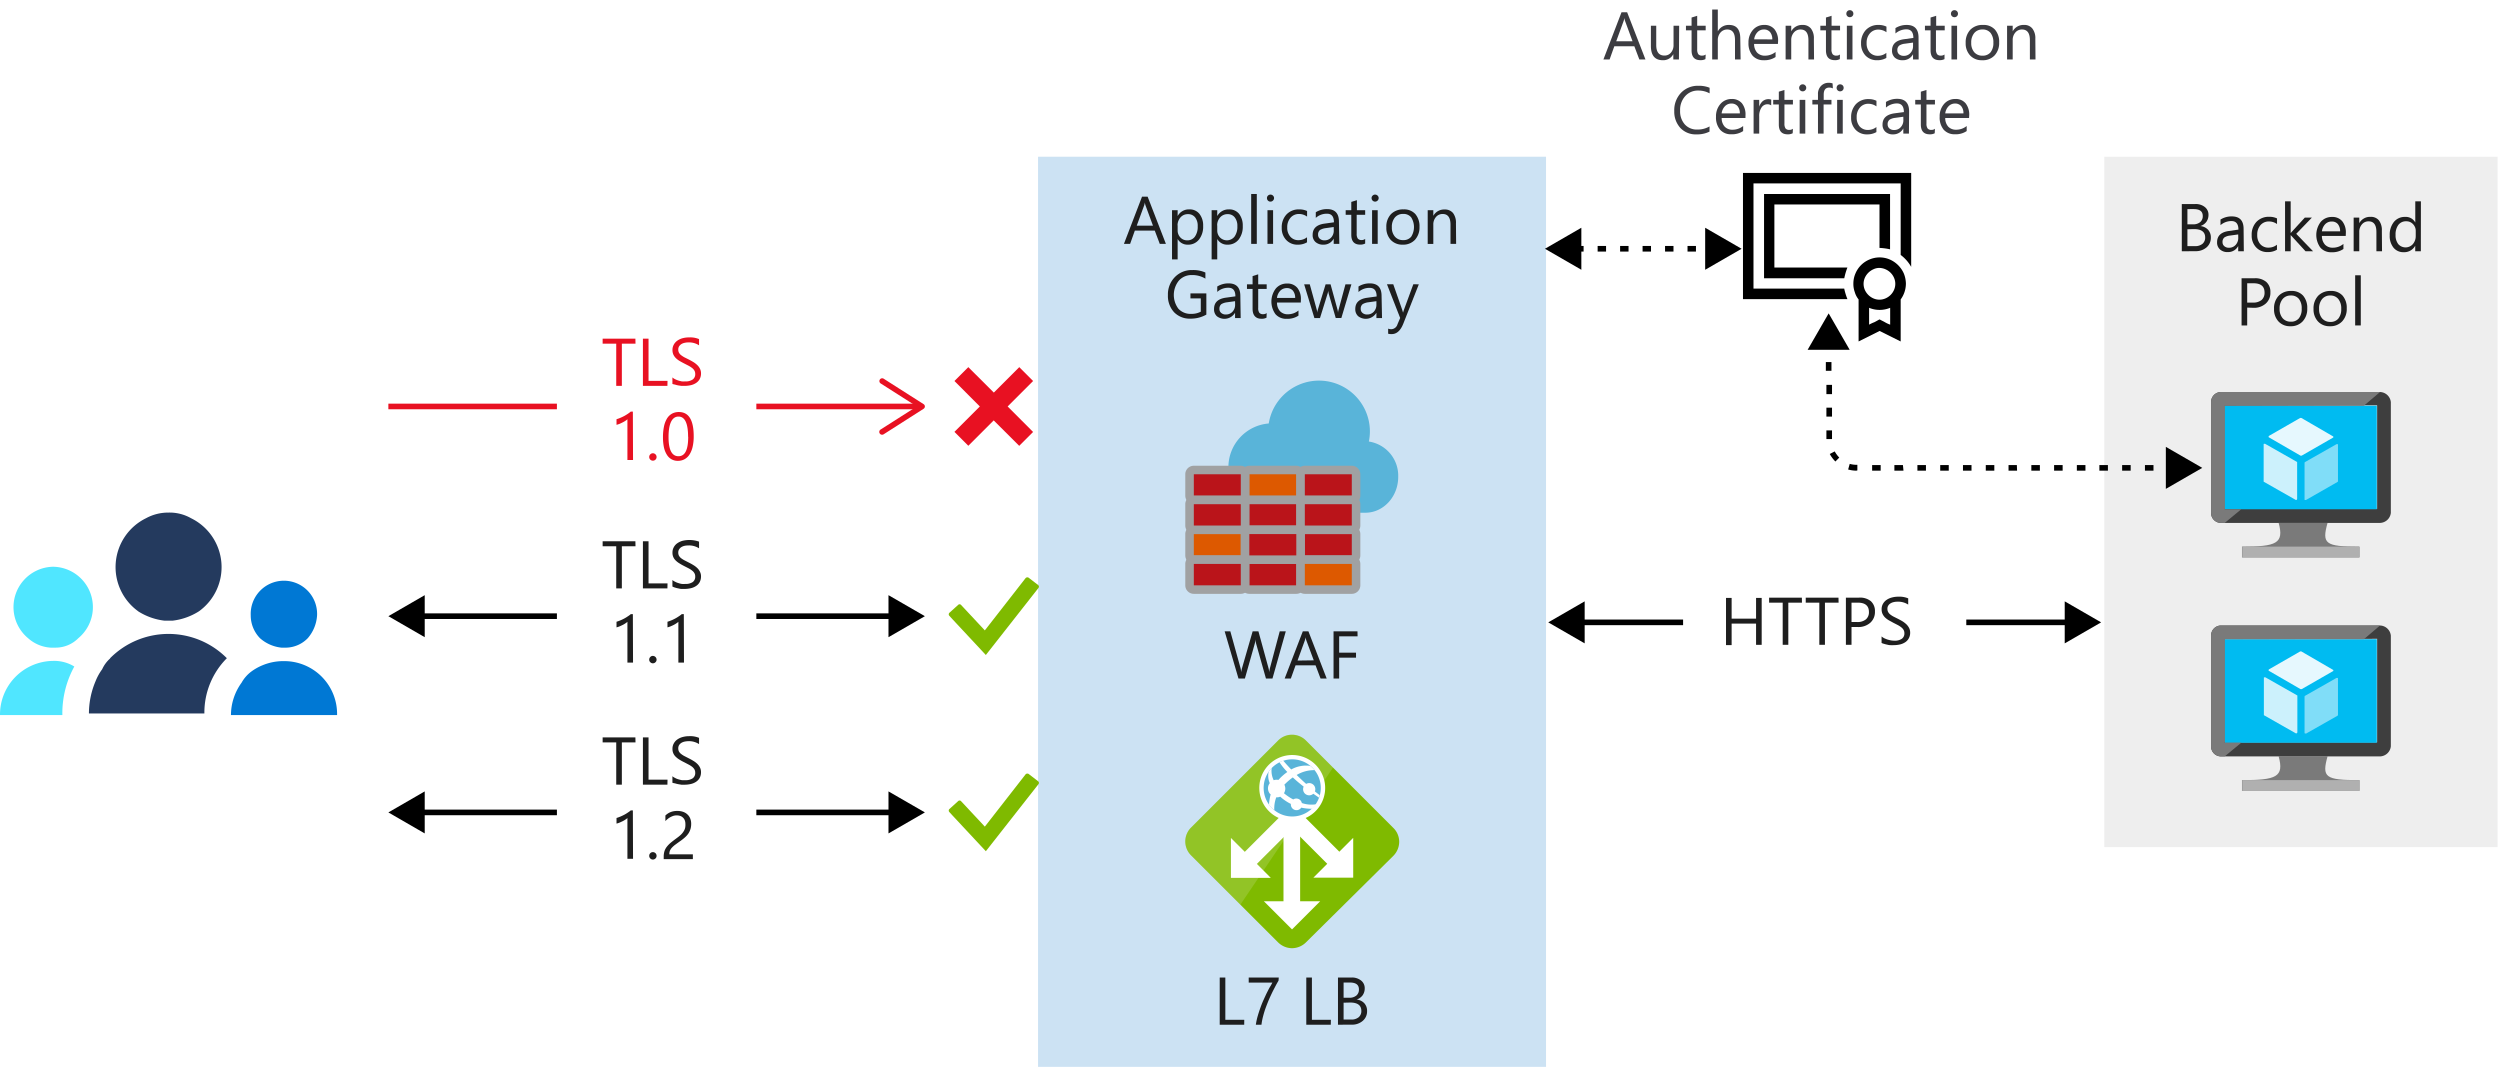 <svg xmlns="http://www.w3.org/2000/svg" xmlns:xlink="http://www.w3.org/1999/xlink" viewBox="0 0 445 189.9">
  <defs>
    <symbol id="Azure_Firewall" data-name="Azure Firewall" viewBox="0 0 49.9 49.9">
      <path d="M19.55,10A11.92,11.92,0,0,1,43.24,12,12.81,12.81,0,0,1,43,14.23a8.1,8.1,0,0,1,6.87,8.29c0,4.61-3.45,8.38-7.68,8.38H20.27A10.45,10.45,0,0,1,10.1,20.3,10.28,10.28,0,0,1,19.55,10Z" fill="#59b4d9"/>
      <g>
        <g>
          <path d="M15,27.9a1,1,0,0,1-1-1v-5a1,1,0,0,1,1-1H26a1,1,0,0,1,1,1v5a1,1,0,0,1-1,1Z" fill="#dd5900"/>
          <path d="M26,21.9v5H15v-5H26m0-2H15a2,2,0,0,0-2,2v5a2,2,0,0,0,2,2H26a2,2,0,0,0,2-2v-5a2,2,0,0,0-2-2Z" fill="#a0a1a2"/>
        </g>
        <g>
          <path d="M28,27.9a1,1,0,0,1-1-1v-5a1,1,0,0,1,1-1H39a1,1,0,0,1,1,1v5a1,1,0,0,1-1,1Z" fill="#ba141a"/>
          <path d="M39,21.9v5H28v-5H39m0-2H28a2,2,0,0,0-2,2v5a2,2,0,0,0,2,2H39a2,2,0,0,0,2-2v-5a2,2,0,0,0-2-2Z" fill="#a0a1a2"/>
        </g>
        <g>
          <path d="M2,27.9a1,1,0,0,1-1-1v-5a1,1,0,0,1,1-1H13a1,1,0,0,1,1,1v5a1,1,0,0,1-1,1Z" fill="#ba141a"/>
          <path d="M13,21.9v5H2v-5H13m0-2H2a2,2,0,0,0-2,2v5a2,2,0,0,0,2,2H13a2,2,0,0,0,2-2v-5a2,2,0,0,0-2-2Z" fill="#a0a1a2"/>
        </g>
        <g>
          <path d="M15,34.9a1,1,0,0,1-1-1v-5a1,1,0,0,1,1-1H26a1,1,0,0,1,1,1v5a1,1,0,0,1-1,1Z" fill="#ba141a"/>
          <path d="M26,28.9v5H15v-5H26m0-2H15a2,2,0,0,0-2,2v5a2,2,0,0,0,2,2H26a2,2,0,0,0,2-2v-5a2,2,0,0,0-2-2Z" fill="#a0a1a2"/>
        </g>
        <g>
          <path d="M2,41.9a1,1,0,0,1-1-1v-5a1,1,0,0,1,1-1H13a1,1,0,0,1,1,1v5a1,1,0,0,1-1,1Z" fill="#dd5900"/>
          <path d="M13,35.9v5H2v-5H13m0-2H2a2,2,0,0,0-2,2v5a2,2,0,0,0,2,2H13a2,2,0,0,0,2-2v-5a2,2,0,0,0-2-2Z" fill="#a0a1a2"/>
        </g>
        <g>
          <path d="M2,34.9a1,1,0,0,1-1-1v-5a1,1,0,0,1,1-1H13a1,1,0,0,1,1,1v5a1,1,0,0,1-1,1Z" fill="#ba141a"/>
          <path d="M13,28.9v5H2v-5H13m0-2H2a2,2,0,0,0-2,2v5a2,2,0,0,0,2,2H13a2,2,0,0,0,2-2v-5a2,2,0,0,0-2-2Z" fill="#a0a1a2"/>
        </g>
        <g>
          <path d="M15,48.9a1,1,0,0,1-1-1v-5a1,1,0,0,1,1-1H26a1,1,0,0,1,1,1v5a1,1,0,0,1-1,1Z" fill="#ba141a"/>
          <path d="M26,42.9v5H15v-5H26m0-2H15a2,2,0,0,0-2,2v5a2,2,0,0,0,2,2H26a2,2,0,0,0,2-2v-5a2,2,0,0,0-2-2Z" fill="#a0a1a2"/>
        </g>
        <g>
          <path d="M28,41.9a1,1,0,0,1-1-1v-5a1,1,0,0,1,1-1H39a1,1,0,0,1,1,1v5a1,1,0,0,1-1,1Z" fill="#ba141a"/>
          <path d="M39,35.9v5H28v-5H39m0-2H28a2,2,0,0,0-2,2v5a2,2,0,0,0,2,2H39a2,2,0,0,0,2-2v-5a2,2,0,0,0-2-2Z" fill="#a0a1a2"/>
        </g>
        <g>
          <path d="M28,34.9a1,1,0,0,1-1-1v-5a1,1,0,0,1,1-1H39a1,1,0,0,1,1,1v5a1,1,0,0,1-1,1Z" fill="#ba141a"/>
          <path d="M39,28.9v5H28v-5H39m0-2H28a2,2,0,0,0-2,2v5a2,2,0,0,0,2,2H39a2,2,0,0,0,2-2v-5a2,2,0,0,0-2-2Z" fill="#a0a1a2"/>
        </g>
        <g>
          <path d="M15,41.9a1,1,0,0,1-1-1v-5a1,1,0,0,1,1-1H26a1,1,0,0,1,1,1v5a1,1,0,0,1-1,1Z" fill="#ba141a"/>
          <path d="M26,35.9v5H15v-5H26m0-2H15a2,2,0,0,0-2,2v5a2,2,0,0,0,2,2H26a2,2,0,0,0,2-2v-5a2,2,0,0,0-2-2Z" fill="#a0a1a2"/>
        </g>
        <g>
          <path d="M28,48.9a1,1,0,0,1-1-1v-5a1,1,0,0,1,1-1H39a1,1,0,0,1,1,1v5a1,1,0,0,1-1,1Z" fill="#dd5900"/>
          <path d="M39,42.9v5H28v-5H39m0-2H28a2,2,0,0,0-2,2v5a2,2,0,0,0,2,2H39a2,2,0,0,0,2-2v-5a2,2,0,0,0-2-2Z" fill="#a0a1a2"/>
        </g>
        <g>
          <path d="M2,48.9a1,1,0,0,1-1-1v-5a1,1,0,0,1,1-1H13a1,1,0,0,1,1,1v5a1,1,0,0,1-1,1Z" fill="#ba141a"/>
          <path d="M13,42.9v5H2v-5H13m0-2H2a2,2,0,0,0-2,2v5a2,2,0,0,0,2,2H13a2,2,0,0,0,2-2v-5a2,2,0,0,0-2-2Z" fill="#a0a1a2"/>
        </g>
      </g>
    </symbol>
    <symbol id="Success_Checked" data-name="Success Checked" viewBox="0 0 16 13.82">
      <path d="M.63,7.43.1,6.85a.38.38,0,0,1,0-.54L1.66,4.9a.36.36,0,0,1,.25-.11.37.37,0,0,1,.28.13L6.41,9.44,13.66.14A.41.41,0,0,1,14,0a.36.36,0,0,1,.23.08l1.66,1.28a.41.41,0,0,1,.15.25.36.36,0,0,1-.08.27L6.59,13.82Z" fill="#7fba00"/>
    </symbol>
    <symbol id="AzureApplicationGatewayColor" data-name="AzureApplicationGatewayColor" viewBox="0 0 50.1 50">
      <path d="M25,50a4.71,4.71,0,0,1-3.3-1.4L1.4,28.3a4.59,4.59,0,0,1,0-6.6L21.7,1.4a4.59,4.59,0,0,1,6.6,0L48.7,21.8a4.53,4.53,0,0,1,1.4,3.3,4.71,4.71,0,0,1-1.4,3.3L28.3,48.6A4.71,4.71,0,0,1,25,50" fill="#7fba00"/>
      <path d="M29.74,18.58a7.71,7.71,0,1,1,1.43-10.8,7.69,7.69,0,0,1-1.43,10.8" fill="#fff"/>
      <path d="M28.3,1.4a4.59,4.59,0,0,0-6.6,0L1.4,21.7a4.59,4.59,0,0,0,0,6.6L12.9,39.8,34.6,7.7Z" fill="#fff" opacity="0.15" style="isolation: isolate"/>
      <polygon points="25 45.6 31.6 39 26.9 39 26.9 19.15 23 19.15 23 39 18.4 39 25 45.6" fill="#fff"/>
      <polygon points="39.33 33.48 39.33 24.15 36.08 27.4 27.63 18.95 24.8 21.78 33.25 30.23 30 33.48 39.33 33.48" fill="#fff"/>
      <polygon points="10.69 33.52 20.02 33.52 16.77 30.26 25.45 21.58 22.62 18.75 13.94 27.43 10.69 24.18 10.69 33.52" fill="#fff"/>
      <path d="M29.11,17.77a6.68,6.68,0,0,1-9.37-1.24,6.69,6.69,0,1,1,9.37,1.24" fill="#59b4d9"/>
      <path d="M27.89,13.64a1.43,1.43,0,0,0,2,.26.34.34,0,0,0,.09-.08l1.35.93c.07-.2.12-.38.17-.58-.26-.19-.62-.47-1.14-.89a1.46,1.46,0,0,0-.2-1.39,1.43,1.43,0,0,0-1.85-.37c-.69-.61-1.43-1.31-2.22-2.09A7.89,7.89,0,0,1,30.29,8.3a7.51,7.51,0,0,0-1-1,7.12,7.12,0,0,0-4.48.84h0c-.61-.64-1.24-1.33-1.87-2.07a7.53,7.53,0,0,0-.89.36A14.17,14.17,0,0,0,23.9,8.73h0a12.06,12.06,0,0,0-1.86,1.61l-.23.25a2,2,0,0,0-1.1.07,4.89,4.89,0,0,1-.46-2.9,7.48,7.48,0,0,0-.72.88,4.31,4.31,0,0,0,.26,2.7,2,2,0,0,0,0,2.45L20,14a10.85,10.85,0,0,0-.39,2.35c.07.08.07.15.13.24a7,7,0,0,0,1.11,1.07,7.47,7.47,0,0,1,.46-3,1.88,1.88,0,0,0,.93-.15c.17.15.35.31.54.46a11.06,11.06,0,0,0,1.95,1.24,1.33,1.33,0,0,0,2.13,1.19,1.3,1.3,0,0,0,.3-.32,12,12,0,0,0,2.62.27,5,5,0,0,0,.86-1.06A6.94,6.94,0,0,1,27.3,16a1.34,1.34,0,0,0-.24-.53,1.32,1.32,0,0,0-1.77-.31A11.54,11.54,0,0,1,23.48,14l-.37-.3a2,2,0,0,0,.09-2l.23-.22A15.19,15.19,0,0,1,25.18,10l-.07-.06.07.06h0c.83.78,1.72,1.51,2.55,2.16A1.44,1.44,0,0,0,27.89,13.64Z" fill="#fff"/>
    </symbol>
  </defs>
  <title>3-encryption</title>
  <g id="Shapes">
    <rect width="445" height="189.9" fill="#fff"/>
    <g>
      <rect x="184.77" y="27.9" width="90.42" height="162" fill="#fff"/>
      <rect x="184.77" y="27.9" width="90.42" height="162" fill="#0072c6" opacity="0.2"/>
    </g>
    <g>
      <rect x="374.57" y="27.9" width="70" height="122.89" fill="#fff"/>
      <rect x="374.57" y="27.9" width="70" height="122.89" fill="#505050" opacity="0.1"/>
    </g>
    <use width="49.9" height="49.9" transform="translate(210.98 67.78) scale(0.76)" xlink:href="#Azure_Firewall"/>
    <use width="16" height="13.82" transform="translate(168.89 102.77)" xlink:href="#Success_Checked"/>
    <use width="50.1" height="50" transform="translate(210.98 130.78) scale(0.76)" xlink:href="#AzureApplicationGatewayColor"/>
    <polygon points="183.89 67.82 181.43 65.35 176.9 69.88 172.36 65.35 169.89 67.82 174.41 72.35 169.89 76.87 172.36 79.35 176.88 74.83 181.42 79.36 183.89 76.89 179.36 72.35 183.89 67.82" fill="#e81122"/>
    <g>
      <line x1="134.63" y1="109.68" x2="159.24" y2="109.68" fill="none" stroke="#000" stroke-miterlimit="10"/>
      <polygon points="158.15 113.42 164.63 109.68 158.15 105.94 158.15 113.42"/>
    </g>
    <g>
      <line x1="134.63" y1="72.35" x2="163.42" y2="72.35" fill="none" stroke="#e81122" stroke-miterlimit="10"/>
      <path d="M156.59,77.15a.5.5,0,0,1,.15-.69l6.45-4.11-6.45-4.11a.5.5,0,0,1,.54-.84l7.11,4.53a.49.49,0,0,1,0,.84l-7.11,4.54a.52.52,0,0,1-.27.07A.49.49,0,0,1,156.59,77.15Z" fill="#e81122"/>
    </g>
    <line x1="99.13" y1="72.35" x2="69.13" y2="72.35" fill="none" stroke="#e81122"/>
    <g>
      <line x1="99.13" y1="109.68" x2="74.51" y2="109.68" fill="none" stroke="#000" stroke-miterlimit="10"/>
      <polygon points="75.6 105.94 69.13 109.68 75.6 113.42 75.6 105.94"/>
    </g>
    <use width="16" height="13.82" transform="translate(168.89 137.7)" xlink:href="#Success_Checked"/>
    <g>
      <line x1="134.63" y1="144.61" x2="159.24" y2="144.61" fill="none" stroke="#000" stroke-miterlimit="10"/>
      <polygon points="158.15 148.35 164.63 144.61 158.15 140.87 158.15 148.35"/>
    </g>
    <g>
      <line x1="99.13" y1="144.61" x2="74.51" y2="144.61" fill="none" stroke="#000" stroke-miterlimit="10"/>
      <polygon points="75.6 140.87 69.13 144.61 75.6 148.35 75.6 140.87"/>
    </g>
    <g>
      <line x1="350" y1="110.78" x2="368.62" y2="110.78" fill="none" stroke="#000" stroke-miterlimit="10"/>
      <polygon points="367.52 114.52 374 110.78 367.52 107.04 367.52 114.52"/>
    </g>
    <g>
      <line x1="299.59" y1="110.78" x2="280.98" y2="110.78" fill="none" stroke="#000" stroke-miterlimit="10"/>
      <polygon points="282.07 107.04 275.59 110.78 282.07 114.52 282.07 107.04"/>
    </g>
    <g>
      <path d="M50.55,117.68a9.65,9.65,0,0,0-3.78.72,9.28,9.28,0,0,0-2.12,1.2A6.41,6.41,0,0,0,43,121.52a9.88,9.88,0,0,0-1.89,5.76H60A9.4,9.4,0,0,0,50.55,117.68Z" fill="#0078d4"/>
      <path d="M50.08,115.28H51a5.52,5.52,0,0,0,3.78-1.68,6.84,6.84,0,0,0,1.66-4.08,5.91,5.91,0,1,0-11.81,0,5.81,5.81,0,0,0,1.65,4.08A6.84,6.84,0,0,0,50.08,115.28Z" fill="#0078d4"/>
      <path d="M0,127.28H11.1a17.29,17.29,0,0,1,2.13-8.64,6.84,6.84,0,0,0-3.78-1A9.55,9.55,0,0,0,0,127.28Z" fill="#50e6ff"/>
      <path d="M9.45,100.88A7.19,7.19,0,0,0,5,113.6a6.65,6.65,0,0,0,4,1.68h.94a5.68,5.68,0,0,0,4-1.68,7.19,7.19,0,0,0-4.49-12.72Z" fill="#50e6ff"/>
      <path d="M19.61,117.2a5.72,5.72,0,0,0-1.42,1.92A9.62,9.62,0,0,0,17,121.28,14.68,14.68,0,0,0,15.83,127H36.38a13.73,13.73,0,0,1,4-9.84,14.65,14.65,0,0,0-20.78,0Z" fill="#243a5e"/>
      <path d="M24.57,108.8a11.17,11.17,0,0,0,4.72,1.68h1.42a11.17,11.17,0,0,0,4.72-1.68A9.69,9.69,0,0,0,34,92.24a7.69,7.69,0,0,0-4-1,8.25,8.25,0,0,0-4,1,9.69,9.69,0,0,0-1.41,16.56Z" fill="#243a5e"/>
    </g>
    <g>
      <path d="M414.3,93.08h-8.7c1,3.65-.39,4.22-6.53,4.22v1.92h20.86V97.3C413.85,97.3,413.28,96.79,414.3,93.08Z" fill="#7a7a7a"/>
      <path d="M423.65,69.78H395.29a1.78,1.78,0,0,0-1.72,1.8V91.29a1.77,1.77,0,0,0,1.72,1.79h28.36a2,2,0,0,0,1.92-1.79V71.58A2,2,0,0,0,423.65,69.78Zm-.52,2.44V90.58H396V72.22l27.13-.07Z" fill="#3e3e3e"/>
      <polygon points="423.07 72.22 423.07 90.65 396 90.65 396 72.22 423.13 72.22 423.07 72.22" fill="#00bbf1"/>
      <path d="M396,90.65h0V72.22h24.77l2.88-2.44H395.29a1.78,1.78,0,0,0-1.72,1.8V91.29a1.77,1.77,0,0,0,1.72,1.79H396l2.94-2.43Z" fill="#7a7a7a"/>
      <polygon points="396 90.65 396 90.65 396 72.22 420.77 72.22 420.77 72.22 396 72.22 396 90.65" fill="#59b4d9"/>
      <rect x="399.13" y="97.3" width="20.93" height="1.92" fill="#b0b0b0"/>
      <path d="M409.57,81.11h-.07l-5.63-3.26c-.06,0-.06-.07-.06-.13a.26.26,0,0,1,.06-.13l5.57-3.2h.19l5.63,3.27c.07,0,.07.06.07.12s0,.13-.07.13l-5.57,3.2Z" fill="#fff" opacity="0.9" style="isolation: isolate"/>
      <path d="M408.73,89h-.06L403,85.78c-.07,0-.07-.06-.07-.12V79.13c0-.07,0-.13.07-.13h.19l5.63,3.2c.07,0,.07.06.07.13v6.46a.21.21,0,0,1-.07.13C408.8,89,408.8,89,408.73,89Z" fill="#fff" opacity="0.8" style="isolation: isolate"/>
      <path d="M410.33,89h-.06c-.06,0-.06-.06-.06-.12V82.39a.26.26,0,0,1,.06-.13l5.63-3.2h.19c.07,0,.07.07.07.13v6.47a.2.2,0,0,1-.07.12L410.46,89Z" fill="#fff" opacity="0.5" style="isolation: isolate"/>
    </g>
    <g>
      <path d="M414.3,134.64h-8.7c1,3.65-.39,4.22-6.53,4.22v1.92h20.86v-1.92C413.85,138.86,413.28,138.35,414.3,134.64Z" fill="#7a7a7a"/>
      <path d="M423.65,111.34H395.29a1.78,1.78,0,0,0-1.72,1.8v19.71a1.77,1.77,0,0,0,1.72,1.79h28.36a2,2,0,0,0,1.92-1.79V113.14A2,2,0,0,0,423.65,111.34Zm-.52,2.44v18.36H396V113.78l27.13-.07Z" fill="#3e3e3e"/>
      <polygon points="423.07 113.78 423.07 132.21 396 132.21 396 113.78 423.13 113.78 423.07 113.78" fill="#00bbf1"/>
      <path d="M396,132.21h0V113.78h24.77l2.88-2.44H395.29a1.78,1.78,0,0,0-1.72,1.8v19.71a1.77,1.77,0,0,0,1.72,1.79H396l2.94-2.43Z" fill="#7a7a7a"/>
      <polygon points="396 132.21 396 132.21 396 113.78 420.77 113.78 420.77 113.78 396 113.78 396 132.21" fill="#59b4d9"/>
      <rect x="399.13" y="138.86" width="20.93" height="1.92" fill="#b0b0b0"/>
      <path d="M409.57,122.67h-.07l-5.63-3.26c-.06,0-.06-.07-.06-.13a.26.26,0,0,1,.06-.13l5.57-3.2h.19l5.63,3.27c.07,0,.07.06.07.12s0,.13-.07.13l-5.57,3.2Z" fill="#fff" opacity="0.9" style="isolation: isolate"/>
      <path d="M408.73,130.54h-.06l-5.63-3.2c-.07,0-.07-.06-.07-.12v-6.53c0-.07,0-.13.07-.13h.19l5.63,3.2c.07,0,.07.06.07.13v6.46a.21.21,0,0,1-.07.13C408.8,130.54,408.8,130.54,408.73,130.54Z" fill="#fff" opacity="0.8" style="isolation: isolate"/>
      <path d="M410.33,130.54h-.06c-.06,0-.06-.06-.06-.12V124a.26.26,0,0,1,.06-.13l5.63-3.2h.19c.07,0,.07.07.07.13v6.47a.2.2,0,0,1-.07.12l-5.63,3.2Z" fill="#fff" opacity="0.5" style="isolation: isolate"/>
    </g>
    <g>
      <path d="M339.25,50.49a4.8,4.8,0,0,1-.93,2.81v7.48l-3.75-1.87-3.74,1.87V53.3a3.65,3.65,0,0,1-.68-1.31,4.15,4.15,0,0,1-.25-1.5,4.51,4.51,0,0,1,.37-1.81,4.62,4.62,0,0,1,2.5-2.49,4.59,4.59,0,0,1,3.61,0,4.86,4.86,0,0,1,2.5,2.49A5,5,0,0,1,339.25,50.49Zm-4.68-2.8a2.43,2.43,0,0,0-1.12.25,3,3,0,0,0-1.5,1.49,2.69,2.69,0,0,0,0,2.19,3,3,0,0,0,1.5,1.49,2.67,2.67,0,0,0,2.18,0,2.91,2.91,0,0,0,1.5-1.49,2.69,2.69,0,0,0,0-2.19,2.91,2.91,0,0,0-1.5-1.49A2.8,2.8,0,0,0,334.57,47.69Zm0,9.16c.32.19.63.32.94.5a5.32,5.32,0,0,0,.94.44v-3a4.88,4.88,0,0,1-3.75,0v3a6.62,6.62,0,0,1,.94-.44C334,57.17,334.26,57,334.57,56.85Z"/>
      <path d="M328.27,51.37H312.12V32.65h26.2V45.38a6.9,6.9,0,0,1,1.87,2.12V30.78H310.25V53.24h18.59A11.41,11.41,0,0,1,328.27,51.37Z"/>
      <path d="M328.84,47.62h-13V36.4h18.71v7.73a10.1,10.1,0,0,1,1.88.25V34.53H314v15h14.28A11.41,11.41,0,0,1,328.84,47.62Z"/>
    </g>
    <g>
      <path d="M304.62,44.78h-.24v-1h.24Zm-2.74,0h-1.5v-1h1.5Zm-4,0h-1.5v-1h1.5Zm-4,0h-1.5v-1h1.5Zm-4,0h-1.5v-1h1.5Zm-4,0h-1.5v-1h1.5Zm-4,0h-1.5v-1h1.5Z"/>
      <polygon points="281.48 48.02 275 44.28 281.48 40.54 281.48 48.02"/>
      <polygon points="303.52 48.02 310 44.28 303.52 40.54 303.52 48.02"/>
    </g>
    <g>
      <rect x="325" y="61.17" width="1" height="0.75"/>
      <path d="M330.49,83.78a5.58,5.58,0,0,1-1.52-.21l.28-1a4.71,4.71,0,0,0,1.25.17h.11v1h-.12Zm52.83,0H381.8v-1h1.52Zm-4.06,0h-1.52v-1h1.52Zm-4.05,0h-1.52v-1h1.52Zm-4,0h-1.53v-1h1.53Zm-4.06,0h-1.52v-1h1.52Zm-4.05,0h-1.52v-1h1.52Zm-4.06,0h-1.52v-1H359Zm-4.05,0h-1.52v-1h1.52Zm-4.06,0h-1.52v-1h1.52Zm-4.05,0h-1.52v-1h1.52Zm-4.06,0h-1.52v-1h1.52Zm-4,0H337.2v-1h1.52Zm-4.06,0h-1.52v-1h1.52Zm-8.06-1.63a5.84,5.84,0,0,1-1-1.34l.88-.46a5.12,5.12,0,0,0,.81,1.1Zm-.6-4h-1V76.61h1Zm0-4h-1V72.56h1Zm0-4h-1V68.51h1ZM326,66h-1V64.45h1Z"/>
      <rect x="385.87" y="82.78" width="0.75" height="1"/>
      <polygon points="321.76 62.26 325.5 55.78 329.24 62.26 321.76 62.26"/>
      <polygon points="385.52 87.02 392 83.28 385.52 79.54 385.52 87.02"/>
    </g>
  </g>
  <g id="Text">
    <g>
      <path d="M388.36,44.73V36.32h2.39a2.57,2.57,0,0,1,1.72.54,1.71,1.71,0,0,1,.64,1.39,2.1,2.1,0,0,1-.38,1.24,2.14,2.14,0,0,1-1.07.75v0a2.15,2.15,0,0,1,1.36.64,2,2,0,0,1,.51,1.41,2.22,2.22,0,0,1-.77,1.75,2.93,2.93,0,0,1-2,.67Zm1-7.51v2.71h1a1.91,1.91,0,0,0,1.27-.39,1.36,1.36,0,0,0,.46-1.1c0-.82-.54-1.22-1.61-1.22Zm0,3.59v3h1.34a2,2,0,0,0,1.34-.41,1.42,1.42,0,0,0,.48-1.13c0-1-.68-1.49-2-1.49Z" fill="#1e1e1e"/>
      <path d="M399.4,44.73h-1v-.94h0a2,2,0,0,1-1.85,1.08,1.93,1.93,0,0,1-1.4-.48,1.62,1.62,0,0,1-.51-1.26q0-1.68,2-2l1.8-.26c0-1-.41-1.52-1.24-1.52a2.94,2.94,0,0,0-1.95.73v-1a3.68,3.68,0,0,1,2-.56c1.41,0,2.11.74,2.11,2.23Zm-1-3-1.45.2a2.35,2.35,0,0,0-1,.33,1,1,0,0,0-.34.84.9.9,0,0,0,.32.72,1.19,1.19,0,0,0,.83.28,1.55,1.55,0,0,0,1.18-.5,1.81,1.81,0,0,0,.47-1.27Z" fill="#1e1e1e"/>
      <path d="M405.3,44.45a3.1,3.1,0,0,1-1.64.42,2.69,2.69,0,0,1-2.07-.84,3,3,0,0,1-.79-2.16,3.3,3.3,0,0,1,.85-2.38,3,3,0,0,1,2.27-.9,3.06,3.06,0,0,1,1.39.29v1a2.44,2.44,0,0,0-1.43-.46,1.94,1.94,0,0,0-1.51.65,2.52,2.52,0,0,0-.58,1.74,2.38,2.38,0,0,0,.55,1.66,1.89,1.89,0,0,0,1.48.61,2.39,2.39,0,0,0,1.48-.52Z" fill="#1e1e1e"/>
      <path d="M411.73,44.73h-1.34l-2.65-2.89h0v2.89h-1V35.84h1v5.64h0l2.52-2.75h1.26l-2.79,2.89Z" fill="#1e1e1e"/>
      <path d="M417.54,42H413.3a2.26,2.26,0,0,0,.54,1.54,1.85,1.85,0,0,0,1.42.55,2.94,2.94,0,0,0,1.87-.67v.9a3.46,3.46,0,0,1-2.1.58,2.51,2.51,0,0,1-2-.82,3.83,3.83,0,0,1,.06-4.58,2.54,2.54,0,0,1,2-.88,2.26,2.26,0,0,1,1.83.76,3.17,3.17,0,0,1,.64,2.11Zm-1-.82a2,2,0,0,0-.4-1.29,1.37,1.37,0,0,0-1.1-.46,1.57,1.57,0,0,0-1.16.48,2.24,2.24,0,0,0-.58,1.27Z" fill="#1e1e1e"/>
      <path d="M424,44.73h-1V41.31c0-1.28-.46-1.91-1.39-1.91a1.5,1.5,0,0,0-1.19.54,2,2,0,0,0-.47,1.37v3.42h-1v-6h1v1h0a2.17,2.17,0,0,1,2-1.13,1.83,1.83,0,0,1,1.5.63,2.84,2.84,0,0,1,.52,1.84Z" fill="#1e1e1e"/>
      <path d="M430.91,44.73h-1v-1h0a2.21,2.21,0,0,1-2.06,1.16,2.24,2.24,0,0,1-1.81-.81,3.29,3.29,0,0,1-.67-2.19,3.62,3.62,0,0,1,.75-2.39,2.48,2.48,0,0,1,2-.89,1.91,1.91,0,0,1,1.8,1h0V35.84h1ZM430,42v-.88a1.7,1.7,0,0,0-.49-1.23,1.58,1.58,0,0,0-1.21-.5,1.67,1.67,0,0,0-1.39.64,2.85,2.85,0,0,0-.5,1.78,2.56,2.56,0,0,0,.48,1.64,1.73,1.73,0,0,0,2.6,0A2.16,2.16,0,0,0,430,42Z" fill="#1e1e1e"/>
      <path d="M400,54.75v3.18h-1v-8.4h2.3a3,3,0,0,1,2.09.65,2.33,2.33,0,0,1,.74,1.85,2.54,2.54,0,0,1-.82,2,3.13,3.13,0,0,1-2.22.76Zm0-4.33v3.44h1a2.32,2.32,0,0,0,1.56-.46,1.69,1.69,0,0,0,.53-1.32c0-1.11-.65-1.66-2-1.66Z" fill="#1e1e1e"/>
      <path d="M407.7,58.07a2.77,2.77,0,0,1-2.12-.84,3.12,3.12,0,0,1-.8-2.23,3.23,3.23,0,0,1,.83-2.36,3,3,0,0,1,2.23-.85,2.71,2.71,0,0,1,2.1.82,3.29,3.29,0,0,1,.75,2.29,3.21,3.21,0,0,1-.81,2.3A2.84,2.84,0,0,1,407.7,58.07Zm.07-5.47a1.81,1.81,0,0,0-1.46.63,2.56,2.56,0,0,0-.54,1.73,2.46,2.46,0,0,0,.54,1.68,1.85,1.85,0,0,0,1.46.62,1.75,1.75,0,0,0,1.43-.6,2.61,2.61,0,0,0,.5-1.72,2.65,2.65,0,0,0-.5-1.74A1.75,1.75,0,0,0,407.77,52.6Z" fill="#1e1e1e"/>
      <path d="M414.73,58.07a2.77,2.77,0,0,1-2.12-.84,3.12,3.12,0,0,1-.8-2.23,3.23,3.23,0,0,1,.83-2.36,3,3,0,0,1,2.23-.85,2.71,2.71,0,0,1,2.1.82,3.29,3.29,0,0,1,.75,2.29,3.21,3.21,0,0,1-.81,2.3A2.84,2.84,0,0,1,414.73,58.07Zm.07-5.47a1.81,1.81,0,0,0-1.46.63A2.56,2.56,0,0,0,412.8,55a2.46,2.46,0,0,0,.54,1.68,1.87,1.87,0,0,0,1.46.62,1.75,1.75,0,0,0,1.43-.6,2.61,2.61,0,0,0,.51-1.72,2.65,2.65,0,0,0-.51-1.74A1.75,1.75,0,0,0,414.8,52.6Z" fill="#1e1e1e"/>
      <path d="M420.22,57.93h-1V49h1Z" fill="#1e1e1e"/>
    </g>
    <g>
      <path d="M113.12,97.23h-2.43v7.51h-1V97.23h-2.42v-.89h5.83Z" fill="#1e1e1e"/>
      <path d="M118.8,104.74h-4.36v-8.4h1v7.51h3.38Z" fill="#1e1e1e"/>
      <path d="M119.69,104.4v-1.16a1.89,1.89,0,0,0,.48.31,2.81,2.81,0,0,0,.59.24,3.39,3.39,0,0,0,.61.15,3,3,0,0,0,.58,0,2.26,2.26,0,0,0,1.35-.33,1.15,1.15,0,0,0,.45-1,1.1,1.1,0,0,0-.15-.59,1.48,1.48,0,0,0-.41-.46,3.68,3.68,0,0,0-.62-.4l-.78-.4c-.29-.15-.57-.3-.82-.46a3.46,3.46,0,0,1-.66-.5,1.85,1.85,0,0,1-.61-1.44,1.91,1.91,0,0,1,.26-1,2,2,0,0,1,.66-.7,3,3,0,0,1,.93-.41,5.22,5.22,0,0,1,2.88.16V97.6a3.29,3.29,0,0,0-1.91-.51,3.47,3.47,0,0,0-.64.06,2,2,0,0,0-.58.22,1.42,1.42,0,0,0-.41.4,1.07,1.07,0,0,0-.16.58,1.22,1.22,0,0,0,.12.56,1.59,1.59,0,0,0,.36.43,4.7,4.7,0,0,0,.57.37l.78.4c.3.15.58.3.85.47a3.59,3.59,0,0,1,.71.54,2.23,2.23,0,0,1,.48.67,1.81,1.81,0,0,1,.18.83,2.14,2.14,0,0,1-.24,1,1.93,1.93,0,0,1-.66.7,2.8,2.8,0,0,1-.95.39,5.22,5.22,0,0,1-1.13.12l-.5,0c-.19,0-.39-.06-.59-.1a4.45,4.45,0,0,1-.58-.15A2,2,0,0,1,119.69,104.4Z" fill="#1e1e1e"/>
      <path d="M112.68,117.94h-1v-7.26a2,2,0,0,1-.32.25,5.06,5.06,0,0,1-.48.29l-.56.26a3.56,3.56,0,0,1-.58.19v-1a6.12,6.12,0,0,0,.67-.24,6.36,6.36,0,0,0,.7-.33,5.73,5.73,0,0,0,.64-.39,4.05,4.05,0,0,0,.53-.39h.37Z" fill="#1e1e1e"/>
      <path d="M116.21,118.07a.63.63,0,0,1-.46-.2.6.6,0,0,1-.19-.46.62.62,0,0,1,.19-.46.59.59,0,0,1,.46-.2.67.67,0,0,1,.66.66.6.6,0,0,1-.19.46A.65.65,0,0,1,116.21,118.07Z" fill="#1e1e1e"/>
      <path d="M121.75,117.94h-1v-7.26a2,2,0,0,1-.32.25,5.06,5.06,0,0,1-.48.29l-.56.26a3.56,3.56,0,0,1-.58.19v-1a6.12,6.12,0,0,0,.67-.24,6.36,6.36,0,0,0,.7-.33,5.73,5.73,0,0,0,.64-.39,4.05,4.05,0,0,0,.53-.39h.37Z" fill="#1e1e1e"/>
    </g>
    <g>
      <path d="M113.12,132.15h-2.43v7.52h-1v-7.52h-2.42v-.89h5.83Z" fill="#1e1e1e"/>
      <path d="M118.8,139.67h-4.36v-8.41h1v7.52h3.38Z" fill="#1e1e1e"/>
      <path d="M119.69,139.33v-1.16a2.21,2.21,0,0,0,.48.31,2.81,2.81,0,0,0,.59.24c.2.06.41.11.61.15a4.13,4.13,0,0,0,.58,0,2.26,2.26,0,0,0,1.35-.33,1.15,1.15,0,0,0,.45-1,1.16,1.16,0,0,0-.15-.6,1.74,1.74,0,0,0-.41-.46,4.42,4.42,0,0,0-.62-.39l-.78-.41a7.93,7.93,0,0,1-.82-.45,3.46,3.46,0,0,1-.66-.5,1.85,1.85,0,0,1-.61-1.44,1.91,1.91,0,0,1,.26-1,2,2,0,0,1,.66-.7,3,3,0,0,1,.93-.41,4.3,4.3,0,0,1,1.07-.14,4.08,4.08,0,0,1,1.81.3v1.11a3.29,3.29,0,0,0-1.91-.52,3.48,3.48,0,0,0-.64.07,2,2,0,0,0-.58.22,1.38,1.38,0,0,0-.41.39,1.1,1.1,0,0,0-.16.59,1.25,1.25,0,0,0,.12.56,1.42,1.42,0,0,0,.36.42,3.76,3.76,0,0,0,.57.38l.78.4c.3.15.58.3.85.47a3.59,3.59,0,0,1,.71.54,2.32,2.32,0,0,1,.48.66,1.89,1.89,0,0,1,.18.84,2.14,2.14,0,0,1-.24,1,2,2,0,0,1-.66.7,2.8,2.8,0,0,1-.95.39,5.22,5.22,0,0,1-1.13.12l-.5,0-.59-.1a4.45,4.45,0,0,1-.58-.15A2,2,0,0,1,119.69,139.33Z" fill="#1e1e1e"/>
      <path d="M112.68,152.87h-1v-7.26a2,2,0,0,1-.32.25,5.06,5.06,0,0,1-.48.29l-.56.26a3.56,3.56,0,0,1-.58.19v-1a6.12,6.12,0,0,0,.67-.24c.24-.1.47-.21.7-.33a5.73,5.73,0,0,0,.64-.39,4.05,4.05,0,0,0,.53-.39h.37Z" fill="#1e1e1e"/>
      <path d="M116.21,153a.63.63,0,0,1-.46-.2.62.62,0,0,1-.19-.46.64.64,0,0,1,.19-.47.62.62,0,0,1,.46-.19.65.65,0,0,1,.66.66.62.62,0,0,1-.19.46A.65.65,0,0,1,116.21,153Z" fill="#1e1e1e"/>
      <path d="M122,146.67a1.79,1.79,0,0,0-.12-.68,1.25,1.25,0,0,0-.33-.47,1.28,1.28,0,0,0-.49-.29,2,2,0,0,0-.61-.09,2,2,0,0,0-.55.07,3.49,3.49,0,0,0-.53.22,2.94,2.94,0,0,0-.49.32,3.39,3.39,0,0,0-.44.41v-1a2.88,2.88,0,0,1,.91-.6,3.14,3.14,0,0,1,1.22-.21,2.91,2.91,0,0,1,1,.15,2.11,2.11,0,0,1,.76.44,1.93,1.93,0,0,1,.51.71,2.43,2.43,0,0,1,.19,1,3.16,3.16,0,0,1-.12.9,3,3,0,0,1-.34.76,3.73,3.73,0,0,1-.59.69,8.7,8.7,0,0,1-.82.66c-.4.28-.72.52-1,.72a4.34,4.34,0,0,0-.61.56,2,2,0,0,0-.32.52,1.91,1.91,0,0,0-.09.61h4.19v.86h-5.19v-.42a3.43,3.43,0,0,1,.12-.95,2.59,2.59,0,0,1,.39-.78,4.73,4.73,0,0,1,.7-.74c.29-.24.65-.52,1.07-.83a8.24,8.24,0,0,0,.77-.62,3.23,3.23,0,0,0,.49-.6,1.93,1.93,0,0,0,.27-.61A2.69,2.69,0,0,0,122,146.67Z" fill="#1e1e1e"/>
    </g>
    <g>
      <path d="M313.58,114.78h-1V111h-4.35v3.83h-1v-8.4h1v3.69h4.35v-3.69h1Z" fill="#1e1e1e"/>
      <path d="M320.75,107.27h-2.43v7.51h-1v-7.51h-2.42v-.89h5.83Z" fill="#1e1e1e"/>
      <path d="M327.27,107.27h-2.43v7.51h-1v-7.51h-2.42v-.89h5.83Z" fill="#1e1e1e"/>
      <path d="M329.57,111.61v3.17h-1v-8.4h2.31A3.06,3.06,0,0,1,333,107a2.35,2.35,0,0,1,.74,1.85,2.55,2.55,0,0,1-.83,2,3.18,3.18,0,0,1-2.22.76Zm0-4.34v3.45h1a2.33,2.33,0,0,0,1.56-.47,1.64,1.64,0,0,0,.54-1.31c0-1.11-.66-1.67-2-1.67Z" fill="#1e1e1e"/>
      <path d="M334.92,114.44v-1.16a2,2,0,0,0,.47.32,5.19,5.19,0,0,0,.59.24,6.23,6.23,0,0,0,.62.15,4,4,0,0,0,.57.05,2.22,2.22,0,0,0,1.36-.34,1.14,1.14,0,0,0,.45-1,1.15,1.15,0,0,0-.15-.59,1.64,1.64,0,0,0-.42-.46,3.91,3.91,0,0,0-.62-.4l-.78-.4-.82-.45a3.81,3.81,0,0,1-.66-.5,2.24,2.24,0,0,1-.44-.63,1.86,1.86,0,0,1-.16-.81,1.88,1.88,0,0,1,.25-1,2.11,2.11,0,0,1,.66-.7,3,3,0,0,1,.94-.41,4.24,4.24,0,0,1,1.07-.14,4.11,4.11,0,0,1,1.81.3v1.11a3.26,3.26,0,0,0-1.91-.52,2.88,2.88,0,0,0-.65.07,1.78,1.78,0,0,0-.57.22,1.18,1.18,0,0,0-.41.39,1,1,0,0,0-.16.59,1.18,1.18,0,0,0,.12.55,1.41,1.41,0,0,0,.35.43,3.76,3.76,0,0,0,.57.38l.78.39c.3.15.59.31.86.47a4.46,4.46,0,0,1,.71.55,2.53,2.53,0,0,1,.48.66,1.84,1.84,0,0,1,.18.83,2,2,0,0,1-.25,1,1.9,1.9,0,0,1-.65.7,2.88,2.88,0,0,1-.95.39,5.24,5.24,0,0,1-1.14.12l-.49,0q-.3,0-.6-.09a4.91,4.91,0,0,1-.58-.15A1.57,1.57,0,0,1,334.92,114.44Z" fill="#1e1e1e"/>
    </g>
    <g>
      <path d="M207.53,43.41h-1.09l-.89-2.36H202l-.84,2.36h-1.1l3.22-8.4h1Zm-2.3-3.24-1.32-3.58a2.75,2.75,0,0,1-.13-.56h0a2.74,2.74,0,0,1-.13.56l-1.31,3.58Z" fill="#1e1e1e"/>
      <path d="M209.62,42.54h0v3.63h-1V37.41h1v1.05h0a2.27,2.27,0,0,1,2.07-1.19,2.2,2.2,0,0,1,1.81.8,3.32,3.32,0,0,1,.66,2.16,3.69,3.69,0,0,1-.74,2.41,2.42,2.42,0,0,1-2,.91A2,2,0,0,1,209.62,42.54Zm0-2.42V41a1.77,1.77,0,0,0,.48,1.26,1.59,1.59,0,0,0,1.23.52,1.6,1.6,0,0,0,1.37-.67,3,3,0,0,0,.49-1.85,2.39,2.39,0,0,0-.46-1.57,1.54,1.54,0,0,0-1.26-.57,1.69,1.69,0,0,0-1.34.58A2.15,2.15,0,0,0,209.6,40.12Z" fill="#1e1e1e"/>
      <path d="M216.67,42.54h0v3.63h-1V37.41h1v1.05h0a2.3,2.3,0,0,1,2.08-1.19,2.21,2.21,0,0,1,1.81.8,3.37,3.37,0,0,1,.65,2.16,3.69,3.69,0,0,1-.73,2.41,2.44,2.44,0,0,1-2,.91A2,2,0,0,1,216.67,42.54Zm0-2.42V41a1.77,1.77,0,0,0,.48,1.26,1.73,1.73,0,0,0,2.6-.15,3,3,0,0,0,.5-1.85,2.39,2.39,0,0,0-.47-1.57,1.52,1.52,0,0,0-1.25-.57,1.7,1.7,0,0,0-1.35.58A2.15,2.15,0,0,0,216.65,40.12Z" fill="#1e1e1e"/>
      <path d="M223.71,43.41h-1V34.53h1Z" fill="#1e1e1e"/>
      <path d="M226.14,35.89a.62.62,0,0,1-.44-.18.61.61,0,0,1-.18-.45.59.59,0,0,1,.18-.44.62.62,0,0,1,.44-.18.61.61,0,0,1,.45.18.6.6,0,0,1,0,.88A.62.62,0,0,1,226.14,35.89Zm.47,7.52h-1v-6h1Z" fill="#1e1e1e"/>
      <path d="M232.65,43.13a3.1,3.1,0,0,1-1.64.42,2.69,2.69,0,0,1-2.07-.84,3,3,0,0,1-.79-2.16,3.3,3.3,0,0,1,.85-2.38,3,3,0,0,1,2.26-.9,3.24,3.24,0,0,1,1.4.29v1a2.4,2.4,0,0,0-1.43-.47,1.93,1.93,0,0,0-1.51.66,2.5,2.5,0,0,0-.59,1.73,2.36,2.36,0,0,0,.56,1.66,1.87,1.87,0,0,0,1.48.61,2.41,2.41,0,0,0,1.48-.52Z" fill="#1e1e1e"/>
      <path d="M238.4,43.41h-1v-.94h0a2,2,0,0,1-1.84,1.08,2,2,0,0,1-1.41-.48,1.61,1.61,0,0,1-.5-1.25c0-1.13.66-1.78,2-2l1.79-.25q0-1.53-1.23-1.53a2.92,2.92,0,0,0-2,.74v-1a3.76,3.76,0,0,1,2-.56c1.41,0,2.12.74,2.12,2.24Zm-1-3-1.44.2a2.59,2.59,0,0,0-1,.33,1,1,0,0,0-.34.84.9.9,0,0,0,.31.72,1.2,1.2,0,0,0,.84.28,1.56,1.56,0,0,0,1.18-.5,1.79,1.79,0,0,0,.46-1.27Z" fill="#1e1e1e"/>
      <path d="M243,43.35a1.82,1.82,0,0,1-.9.19c-1.05,0-1.57-.59-1.57-1.76V38.23h-1v-.82h1V35.94l1-.31v1.78H243v.82h-1.51v3.38a1.45,1.45,0,0,0,.2.86.84.84,0,0,0,.68.26,1.05,1.05,0,0,0,.63-.2Z" fill="#1e1e1e"/>
      <path d="M244.76,35.89a.63.63,0,0,1-.62-.63.56.56,0,0,1,.19-.44.58.58,0,0,1,.43-.18.61.61,0,0,1,.45.18.6.6,0,0,1,0,.88A.62.62,0,0,1,244.76,35.89Zm.47,7.52h-1v-6h1Z" fill="#1e1e1e"/>
      <path d="M249.69,43.55a2.79,2.79,0,0,1-2.13-.84,3.12,3.12,0,0,1-.79-2.23,3.23,3.23,0,0,1,.82-2.36,3,3,0,0,1,2.24-.85,2.68,2.68,0,0,1,2.09.82,3.32,3.32,0,0,1,.75,2.3,3.25,3.25,0,0,1-.81,2.3A2.85,2.85,0,0,1,249.69,43.55Zm.07-5.47a1.84,1.84,0,0,0-1.47.63,2.58,2.58,0,0,0-.54,1.73,2.44,2.44,0,0,0,.55,1.69,1.85,1.85,0,0,0,1.46.61,1.75,1.75,0,0,0,1.43-.6,3.23,3.23,0,0,0,0-3.45A1.73,1.73,0,0,0,249.76,38.08Z" fill="#1e1e1e"/>
      <path d="M259.19,43.41h-1V40c0-1.28-.47-1.91-1.4-1.91a1.52,1.52,0,0,0-1.19.54,2,2,0,0,0-.47,1.37v3.42h-1v-6h1v1h0a2.18,2.18,0,0,1,2-1.13,1.85,1.85,0,0,1,1.51.63,2.84,2.84,0,0,1,.52,1.84Z" fill="#1e1e1e"/>
      <path d="M214.73,56a5.61,5.61,0,0,1-2.82.72A3.87,3.87,0,0,1,209,55.59a4.26,4.26,0,0,1-1.11-3.07,4.37,4.37,0,0,1,1.24-3.2,4.17,4.17,0,0,1,3.12-1.25,5.29,5.29,0,0,1,2.31.44V49.6a4.44,4.44,0,0,0-2.42-.64,3,3,0,0,0-2.31,1,4.08,4.08,0,0,0-.07,5,2.94,2.94,0,0,0,2.28.91,3.53,3.53,0,0,0,1.7-.39V53.12H211.9v-.89h2.83Z" fill="#1e1e1e"/>
      <path d="M220.84,56.61h-1v-.94h0a2.2,2.2,0,0,1-3.25.61A1.65,1.65,0,0,1,216.1,55c0-1.13.66-1.78,2-2l1.8-.25q0-1.53-1.23-1.53a2.91,2.91,0,0,0-2,.74V51a3.76,3.76,0,0,1,2-.56c1.41,0,2.11.74,2.11,2.24Zm-1-3-1.44.2a2.53,2.53,0,0,0-1,.33,1,1,0,0,0-.34.84.9.9,0,0,0,.31.72,1.2,1.2,0,0,0,.84.28,1.56,1.56,0,0,0,1.18-.5,1.79,1.79,0,0,0,.46-1.27Z" fill="#1e1e1e"/>
      <path d="M225.44,56.55a1.82,1.82,0,0,1-.9.19c-1,0-1.58-.59-1.58-1.76V51.43h-1v-.82h1V49.14l1-.31v1.78h1.51v.82h-1.51v3.38a1.38,1.38,0,0,0,.2.86.83.83,0,0,0,.68.26,1.05,1.05,0,0,0,.63-.2Z" fill="#1e1e1e"/>
      <path d="M231.54,53.85h-4.23a2.21,2.21,0,0,0,.54,1.55,1.85,1.85,0,0,0,1.41.54,2.94,2.94,0,0,0,1.87-.67v.91a3.52,3.52,0,0,1-2.09.57,2.52,2.52,0,0,1-2-.82,3.83,3.83,0,0,1,.06-4.58,2.55,2.55,0,0,1,2-.88,2.25,2.25,0,0,1,1.82.76,3.18,3.18,0,0,1,.64,2.12Zm-1-.82a2,2,0,0,0-.4-1.29,1.37,1.37,0,0,0-1.1-.46,1.59,1.59,0,0,0-1.16.48,2.24,2.24,0,0,0-.58,1.27Z" fill="#1e1e1e"/>
      <path d="M240.55,50.61l-1.79,6h-1l-1.24-4.3a4,4,0,0,1-.09-.55h0a3.4,3.4,0,0,1-.13.54l-1.34,4.31h-1l-1.82-6h1l1.24,4.51a3,3,0,0,1,.09.54h0a2.33,2.33,0,0,1,.11-.55l1.38-4.5h.88l1.24,4.52a3.36,3.36,0,0,1,.09.54h0a2.08,2.08,0,0,1,.1-.54l1.22-4.52Z" fill="#1e1e1e"/>
      <path d="M246,56.61h-1v-.94h0a2.2,2.2,0,0,1-3.25.61,1.65,1.65,0,0,1-.51-1.26c0-1.13.66-1.78,2-2l1.8-.25q0-1.53-1.23-1.53a2.91,2.91,0,0,0-2,.74V51a3.76,3.76,0,0,1,2-.56c1.41,0,2.11.74,2.11,2.24Zm-1-3-1.45.2a2.54,2.54,0,0,0-1,.33,1,1,0,0,0-.34.84.9.9,0,0,0,.31.72,1.2,1.2,0,0,0,.84.28,1.56,1.56,0,0,0,1.18-.5,1.79,1.79,0,0,0,.46-1.27Z" fill="#1e1e1e"/>
      <path d="M252.55,50.61l-2.76,7c-.49,1.24-1.18,1.86-2.08,1.86a2.21,2.21,0,0,1-.62-.07V58.5a1.71,1.71,0,0,0,.57.1,1.19,1.19,0,0,0,1.09-.87l.48-1.13-2.35-6H248l1.62,4.62c0,.05.06.21.13.45h0c0-.09.06-.24.12-.44l1.7-4.63Z" fill="#1e1e1e"/>
    </g>
    <g>
      <path d="M228.87,112.38l-2.37,8.4h-1.16l-1.73-6.14a3.69,3.69,0,0,1-.13-.85h0a3.89,3.89,0,0,1-.15.84l-1.74,6.15h-1.14l-2.46-8.4H219l1.79,6.45a4.6,4.6,0,0,1,.14.84h0a5,5,0,0,1,.18-.84l1.86-6.45H224l1.78,6.49a4.15,4.15,0,0,1,.14.79h0a5.13,5.13,0,0,1,.15-.81l1.72-6.47Z" fill="#1e1e1e"/>
      <path d="M236.15,120.78h-1.09l-.89-2.35h-3.56l-.84,2.35h-1.1l3.23-8.4h1Zm-2.3-3.24L232.53,114a3.14,3.14,0,0,1-.13-.56h0a3,3,0,0,1-.14.56l-1.3,3.58Z" fill="#1e1e1e"/>
      <path d="M241.65,113.27h-3.28v2.91h3v.88h-3v3.72h-1v-8.4h4.26Z" fill="#1e1e1e"/>
    </g>
    <g>
      <path d="M221.47,182.4h-4.36V174h1v7.52h3.37Z" fill="#1e1e1e"/>
      <path d="M227.58,174.55c-.13.22-.29.5-.47.83l-.58,1.12c-.2.42-.41.86-.62,1.34s-.41,1-.59,1.48-.34,1-.48,1.54a10.72,10.72,0,0,0-.3,1.54h-1a11.5,11.5,0,0,1,.33-1.54c.15-.52.31-1,.5-1.53s.38-1,.59-1.45.4-.89.6-1.28.37-.74.54-1,.29-.53.39-.7h-4.22V174h5.35Z" fill="#1e1e1e"/>
      <path d="M236.88,182.4h-4.36V174h1v7.52h3.38Z" fill="#1e1e1e"/>
      <path d="M238.16,182.4V174h2.39a2.58,2.58,0,0,1,1.73.54,1.71,1.71,0,0,1,.64,1.39,2.1,2.1,0,0,1-.38,1.24,2.14,2.14,0,0,1-1.07.75v0a2.15,2.15,0,0,1,1.36.64,2,2,0,0,1,.51,1.41,2.2,2.2,0,0,1-.78,1.75,2.88,2.88,0,0,1-1.95.67Zm1-7.51v2.71h1a1.91,1.91,0,0,0,1.27-.39,1.36,1.36,0,0,0,.46-1.1c0-.82-.54-1.22-1.61-1.22Zm0,3.59v3h1.33a2,2,0,0,0,1.35-.41,1.42,1.42,0,0,0,.48-1.13c0-1-.68-1.49-2-1.49Z" fill="#1e1e1e"/>
    </g>
    <g>
      <path d="M113.12,61.17h-2.43v7.51h-1V61.17h-2.42v-.89h5.83Z" fill="#e81122"/>
      <path d="M118.8,68.68h-4.36v-8.4h1v7.51h3.38Z" fill="#e81122"/>
      <path d="M119.69,68.34V67.18a1.91,1.91,0,0,0,.48.32,4.54,4.54,0,0,0,.59.24c.2.06.41.11.61.15a4.13,4.13,0,0,0,.58,0,2.18,2.18,0,0,0,1.35-.34,1.14,1.14,0,0,0,.45-1,1.15,1.15,0,0,0-.15-.59,1.6,1.6,0,0,0-.41-.46,4.43,4.43,0,0,0-.62-.4l-.78-.4c-.29-.15-.57-.3-.82-.45a3.46,3.46,0,0,1-.66-.5,2.28,2.28,0,0,1-.45-.63,2,2,0,0,1-.16-.82,1.93,1.93,0,0,1,.26-1,2.1,2.1,0,0,1,.66-.7,3,3,0,0,1,.93-.41,4.29,4.29,0,0,1,1.07-.13,4.08,4.08,0,0,1,1.81.3v1.11a3.22,3.22,0,0,0-1.91-.52,2.79,2.79,0,0,0-.64.07,1.75,1.75,0,0,0-.58.22,1.38,1.38,0,0,0-.41.39,1.1,1.1,0,0,0-.16.59,1.18,1.18,0,0,0,.12.55,1.45,1.45,0,0,0,.36.43,4.69,4.69,0,0,0,.57.38l.78.39c.3.15.58.31.85.47a4,4,0,0,1,.71.55,2.32,2.32,0,0,1,.48.66,1.84,1.84,0,0,1,.18.83,2.09,2.09,0,0,1-.24,1,1.93,1.93,0,0,1-.66.7,2.8,2.8,0,0,1-.95.39,5.22,5.22,0,0,1-1.13.12l-.5,0-.59-.09a4.45,4.45,0,0,1-.58-.15A2,2,0,0,1,119.69,68.34Z" fill="#e81122"/>
      <path d="M112.68,81.88h-1V74.62a2,2,0,0,1-.32.26,5.1,5.1,0,0,1-.48.28c-.18.1-.37.18-.56.27a4.89,4.89,0,0,1-.58.19v-1a6.12,6.12,0,0,0,.67-.24c.24-.1.47-.21.7-.33s.44-.26.64-.39a5.2,5.2,0,0,0,.53-.4h.37Z" fill="#e81122"/>
      <path d="M116.21,82a.65.65,0,0,1-.65-.65.64.64,0,0,1,.19-.47.63.63,0,0,1,.46-.2.65.65,0,0,1,.47.2.64.64,0,0,1,.19.47.62.62,0,0,1-.19.46A.64.64,0,0,1,116.21,82Z" fill="#e81122"/>
      <path d="M123.48,77.65a8.15,8.15,0,0,1-.19,1.87,4.41,4.41,0,0,1-.55,1.37,2.49,2.49,0,0,1-.89.85,2.44,2.44,0,0,1-1.19.29,2.23,2.23,0,0,1-1.13-.28,2.29,2.29,0,0,1-.83-.81,4.12,4.12,0,0,1-.52-1.31,8.61,8.61,0,0,1-.17-1.78,9.35,9.35,0,0,1,.18-1.94,4.53,4.53,0,0,1,.54-1.42,2.43,2.43,0,0,1,.89-.86,2.56,2.56,0,0,1,1.22-.29Q123.48,73.34,123.48,77.65Zm-1,.09c0-2.39-.57-3.59-1.71-3.59S119,75.37,119,77.8c0,2.27.59,3.41,1.77,3.41S122.5,80.05,122.5,77.74Z" fill="#e81122"/>
    </g>
    <g>
      <path d="M292.89,10.58H291.8l-.89-2.35h-3.56l-.84,2.35h-1.1l3.22-8.4h1Zm-2.3-3.24-1.32-3.58a2.44,2.44,0,0,1-.13-.56h0a3,3,0,0,1-.14.56l-1.31,3.58Z" fill="#3c3c41"/>
      <path d="M298.85,10.58h-1V9.63h0A2,2,0,0,1,296,10.72c-1.43,0-2.14-.85-2.14-2.55V4.58h.95V8c0,1.26.49,1.89,1.46,1.89a1.47,1.47,0,0,0,1.15-.51A2,2,0,0,0,297.89,8V4.58h1Z" fill="#3c3c41"/>
      <path d="M303.57,10.52a1.82,1.82,0,0,1-.9.19c-1.05,0-1.57-.58-1.57-1.76V5.4h-1V4.58h1V3.12l1-.31V4.58h1.51V5.4h-1.51V8.78a1.49,1.49,0,0,0,.2.87.83.83,0,0,0,.68.25,1,1,0,0,0,.63-.2Z" fill="#3c3c41"/>
      <path d="M309.83,10.58h-1V7.13c0-1.25-.46-1.88-1.39-1.88a1.55,1.55,0,0,0-1.19.54,2,2,0,0,0-.48,1.39v3.4h-1V1.7h1V5.58h0a2.18,2.18,0,0,1,2-1.14c1.35,0,2,.82,2,2.45Z" fill="#3c3c41"/>
      <path d="M316.47,7.82h-4.24a2.28,2.28,0,0,0,.54,1.55,1.87,1.87,0,0,0,1.42.54,3,3,0,0,0,1.86-.66v.9a3.5,3.5,0,0,1-2.09.57,2.56,2.56,0,0,1-2-.81,3.39,3.39,0,0,1-.73-2.3,3.29,3.29,0,0,1,.8-2.29,2.56,2.56,0,0,1,2-.88,2.27,2.27,0,0,1,1.82.76,3.2,3.2,0,0,1,.65,2.12Zm-1-.81a2,2,0,0,0-.4-1.3,1.36,1.36,0,0,0-1.1-.46,1.52,1.52,0,0,0-1.15.49A2.22,2.22,0,0,0,312.24,7Z" fill="#3c3c41"/>
      <path d="M322.9,10.58h-1V7.16c0-1.27-.47-1.91-1.4-1.91a1.52,1.52,0,0,0-1.19.54,2,2,0,0,0-.47,1.37v3.42h-1v-6h1v1h0a2.17,2.17,0,0,1,2-1.14,1.83,1.83,0,0,1,1.51.64,2.79,2.79,0,0,1,.52,1.83Z" fill="#3c3c41"/>
      <path d="M327.49,10.52a1.76,1.76,0,0,1-.89.19c-1.05,0-1.58-.58-1.58-1.76V5.4h-1V4.58h1V3.12l1-.31V4.58h1.51V5.4H326V8.78a1.41,1.41,0,0,0,.21.87.81.81,0,0,0,.68.25.94.94,0,0,0,.62-.2Z" fill="#3c3c41"/>
      <path d="M329.27,3.06a.6.6,0,0,1-.44-.18.57.57,0,0,1-.18-.44.61.61,0,0,1,.18-.45.6.6,0,0,1,.44-.18.63.63,0,0,1,.45.18.61.61,0,0,1,.18.45.6.6,0,0,1-.18.44A.63.63,0,0,1,329.27,3.06Zm.47,7.52h-1v-6h1Z" fill="#3c3c41"/>
      <path d="M335.77,10.31a3.17,3.17,0,0,1-1.64.41,2.75,2.75,0,0,1-2.07-.83,3.06,3.06,0,0,1-.79-2.17,3.36,3.36,0,0,1,.85-2.38,3,3,0,0,1,2.27-.9,3.13,3.13,0,0,1,1.4.3v1a2.49,2.49,0,0,0-1.43-.47,1.92,1.92,0,0,0-1.51.66,2.47,2.47,0,0,0-.59,1.73,2.4,2.4,0,0,0,.55,1.67,1.94,1.94,0,0,0,1.49.6,2.38,2.38,0,0,0,1.47-.52Z" fill="#3c3c41"/>
      <path d="M341.52,10.58h-1V9.65h0a2,2,0,0,1-1.85,1.07,2,2,0,0,1-1.4-.47A1.65,1.65,0,0,1,336.78,9c0-1.12.66-1.77,2-2l1.8-.25c0-1-.41-1.53-1.24-1.53a3,3,0,0,0-1.95.74V5a3.76,3.76,0,0,1,2-.56c1.41,0,2.11.75,2.11,2.24Zm-1-3-1.45.2a2.25,2.25,0,0,0-1,.33,1,1,0,0,0-.34.84.92.92,0,0,0,.31.72,1.24,1.24,0,0,0,.83.27,1.51,1.51,0,0,0,1.18-.5,1.73,1.73,0,0,0,.47-1.26Z" fill="#3c3c41"/>
      <path d="M346.12,10.52a1.82,1.82,0,0,1-.9.19c-1.05,0-1.58-.58-1.58-1.76V5.4h-1V4.58h1V3.12l1-.31V4.58h1.52V5.4H344.6V8.78a1.41,1.41,0,0,0,.21.87.82.82,0,0,0,.68.25,1,1,0,0,0,.63-.2Z" fill="#3c3c41"/>
      <path d="M347.89,3.06a.6.6,0,0,1-.44-.18.57.57,0,0,1-.18-.44.61.61,0,0,1,.18-.45.6.6,0,0,1,.44-.18.62.62,0,0,1,.63.63.6.6,0,0,1-.18.44A.61.61,0,0,1,347.89,3.06Zm.47,7.52h-1v-6h1Z" fill="#3c3c41"/>
      <path d="M352.81,10.72a2.79,2.79,0,0,1-2.12-.84,3.11,3.11,0,0,1-.8-2.23,3.26,3.26,0,0,1,.83-2.36A3,3,0,0,1,353,4.44a2.7,2.7,0,0,1,2.1.83,3.27,3.27,0,0,1,.75,2.29,3.23,3.23,0,0,1-.81,2.3A2.83,2.83,0,0,1,352.81,10.72Zm.07-5.47a1.83,1.83,0,0,0-1.46.63,2.59,2.59,0,0,0-.54,1.74,2.46,2.46,0,0,0,.54,1.68,1.86,1.86,0,0,0,1.46.61,1.79,1.79,0,0,0,1.44-.6,2.63,2.63,0,0,0,.5-1.72,2.68,2.68,0,0,0-.5-1.73A1.76,1.76,0,0,0,352.88,5.25Z" fill="#3c3c41"/>
      <path d="M362.32,10.58h-1V7.16c0-1.27-.47-1.91-1.4-1.91a1.5,1.5,0,0,0-1.19.54,2,2,0,0,0-.47,1.37v3.42h-1v-6h1v1h0a2.16,2.16,0,0,1,2-1.14,1.79,1.79,0,0,1,1.5.64,2.79,2.79,0,0,1,.53,1.83Z" fill="#3c3c41"/>
      <path d="M304.29,23.43a4.92,4.92,0,0,1-2.32.49,3.73,3.73,0,0,1-2.87-1.15,4.26,4.26,0,0,1-1.08-3,4.47,4.47,0,0,1,1.21-3.26,4.12,4.12,0,0,1,3.08-1.24,5,5,0,0,1,2,.35v1a4.08,4.08,0,0,0-2-.5,3,3,0,0,0-2.35,1,3.62,3.62,0,0,0-.9,2.58,3.49,3.49,0,0,0,.84,2.45,2.86,2.86,0,0,0,2.21.91,4.2,4.2,0,0,0,2.19-.56Z" fill="#3c3c41"/>
      <path d="M310.69,21h-4.23a2.19,2.19,0,0,0,.54,1.55,1.85,1.85,0,0,0,1.41.54,3,3,0,0,0,1.87-.66v.9a3.53,3.53,0,0,1-2.1.57,2.53,2.53,0,0,1-2-.81,3.34,3.34,0,0,1-.73-2.3,3.29,3.29,0,0,1,.79-2.29,2.58,2.58,0,0,1,2-.88,2.28,2.28,0,0,1,1.82.76,3.19,3.19,0,0,1,.64,2.12Zm-1-.81a2,2,0,0,0-.4-1.3,1.4,1.4,0,0,0-1.1-.46,1.54,1.54,0,0,0-1.16.49,2.21,2.21,0,0,0-.58,1.27Z" fill="#3c3c41"/>
      <path d="M315.27,18.76a1.14,1.14,0,0,0-.72-.2,1.24,1.24,0,0,0-1,.58,2.67,2.67,0,0,0-.41,1.58v3.06h-1v-6h1V19h0a2.17,2.17,0,0,1,.63-1,1.61,1.61,0,0,1,1.51-.27Z" fill="#3c3c41"/>
      <path d="M319.1,23.72a1.8,1.8,0,0,1-.9.19c-1.05,0-1.57-.58-1.57-1.76V18.6h-1v-.82h1V16.32l1-.31v1.77h1.51v.82h-1.51V22a1.49,1.49,0,0,0,.2.87.83.83,0,0,0,.68.25,1,1,0,0,0,.63-.2Z" fill="#3c3c41"/>
      <path d="M320.88,16.26a.59.59,0,0,1-.44-.18.58.58,0,0,1-.19-.44.62.62,0,0,1,.19-.45.59.59,0,0,1,.44-.18.6.6,0,0,1,.44.18.58.58,0,0,1,.19.45.58.58,0,0,1-.19.44A.6.6,0,0,1,320.88,16.26Zm.46,7.52h-1v-6h1Z" fill="#3c3c41"/>
      <path d="M326.25,15.74a1.3,1.3,0,0,0-.63-.15c-.68,0-1,.42-1,1.27v.92H326v.82h-1.4v5.18h-1V18.6h-1v-.82h1v-1a2,2,0,0,1,.55-1.49,1.81,1.81,0,0,1,1.36-.55,1.84,1.84,0,0,1,.69.11Z" fill="#3c3c41"/>
      <path d="M327.54,16.26a.6.6,0,0,1-.44-.18.57.57,0,0,1-.18-.44.61.61,0,0,1,.18-.45.6.6,0,0,1,.44-.18.64.64,0,0,1,.45.18.61.61,0,0,1,.18.45.6.6,0,0,1-.18.44A.64.64,0,0,1,327.54,16.26Zm.47,7.52h-1v-6h1Z" fill="#3c3c41"/>
      <path d="M334,23.51a3.19,3.19,0,0,1-1.64.41,2.71,2.71,0,0,1-2.07-.83,3,3,0,0,1-.79-2.17,3.36,3.36,0,0,1,.85-2.38,3,3,0,0,1,2.27-.9,3.06,3.06,0,0,1,1.39.3v1a2.45,2.45,0,0,0-1.43-.47,1.91,1.91,0,0,0-1.5.66,2.47,2.47,0,0,0-.59,1.73,2.4,2.4,0,0,0,.55,1.67,1.92,1.92,0,0,0,1.49.6,2.38,2.38,0,0,0,1.47-.52Z" fill="#3c3c41"/>
      <path d="M339.79,23.78h-1v-.93h0A2,2,0,0,1,337,23.92a1.93,1.93,0,0,1-1.4-.47,1.65,1.65,0,0,1-.51-1.26c0-1.12.66-1.77,2-2l1.8-.25c0-1-.41-1.53-1.24-1.53a3,3,0,0,0-1.95.74v-1a3.75,3.75,0,0,1,2-.56c1.41,0,2.12.75,2.12,2.24Zm-1-3-1.45.2a2.35,2.35,0,0,0-1,.33,1,1,0,0,0-.34.84.93.93,0,0,0,.32.72,1.22,1.22,0,0,0,.83.27,1.51,1.51,0,0,0,1.18-.5,1.77,1.77,0,0,0,.47-1.26Z" fill="#3c3c41"/>
      <path d="M344.38,23.72a1.76,1.76,0,0,1-.89.19c-1.05,0-1.58-.58-1.58-1.76V18.6h-1v-.82h1V16.32l1-.31v1.77h1.51v.82h-1.51V22a1.41,1.41,0,0,0,.21.87.81.81,0,0,0,.68.25.94.94,0,0,0,.62-.2Z" fill="#3c3c41"/>
      <path d="M350.49,21h-4.24a2.28,2.28,0,0,0,.54,1.55,1.88,1.88,0,0,0,1.42.54,2.94,2.94,0,0,0,1.86-.66v.9a3.47,3.47,0,0,1-2.09.57,2.56,2.56,0,0,1-2-.81,3.39,3.39,0,0,1-.72-2.3,3.29,3.29,0,0,1,.79-2.29,2.58,2.58,0,0,1,2-.88,2.25,2.25,0,0,1,1.82.76,3.2,3.2,0,0,1,.65,2.12Zm-1-.81a1.91,1.91,0,0,0-.4-1.3,1.39,1.39,0,0,0-1.1-.46,1.54,1.54,0,0,0-1.15.49,2.22,2.22,0,0,0-.59,1.27Z" fill="#3c3c41"/>
    </g>
  </g>
</svg>
